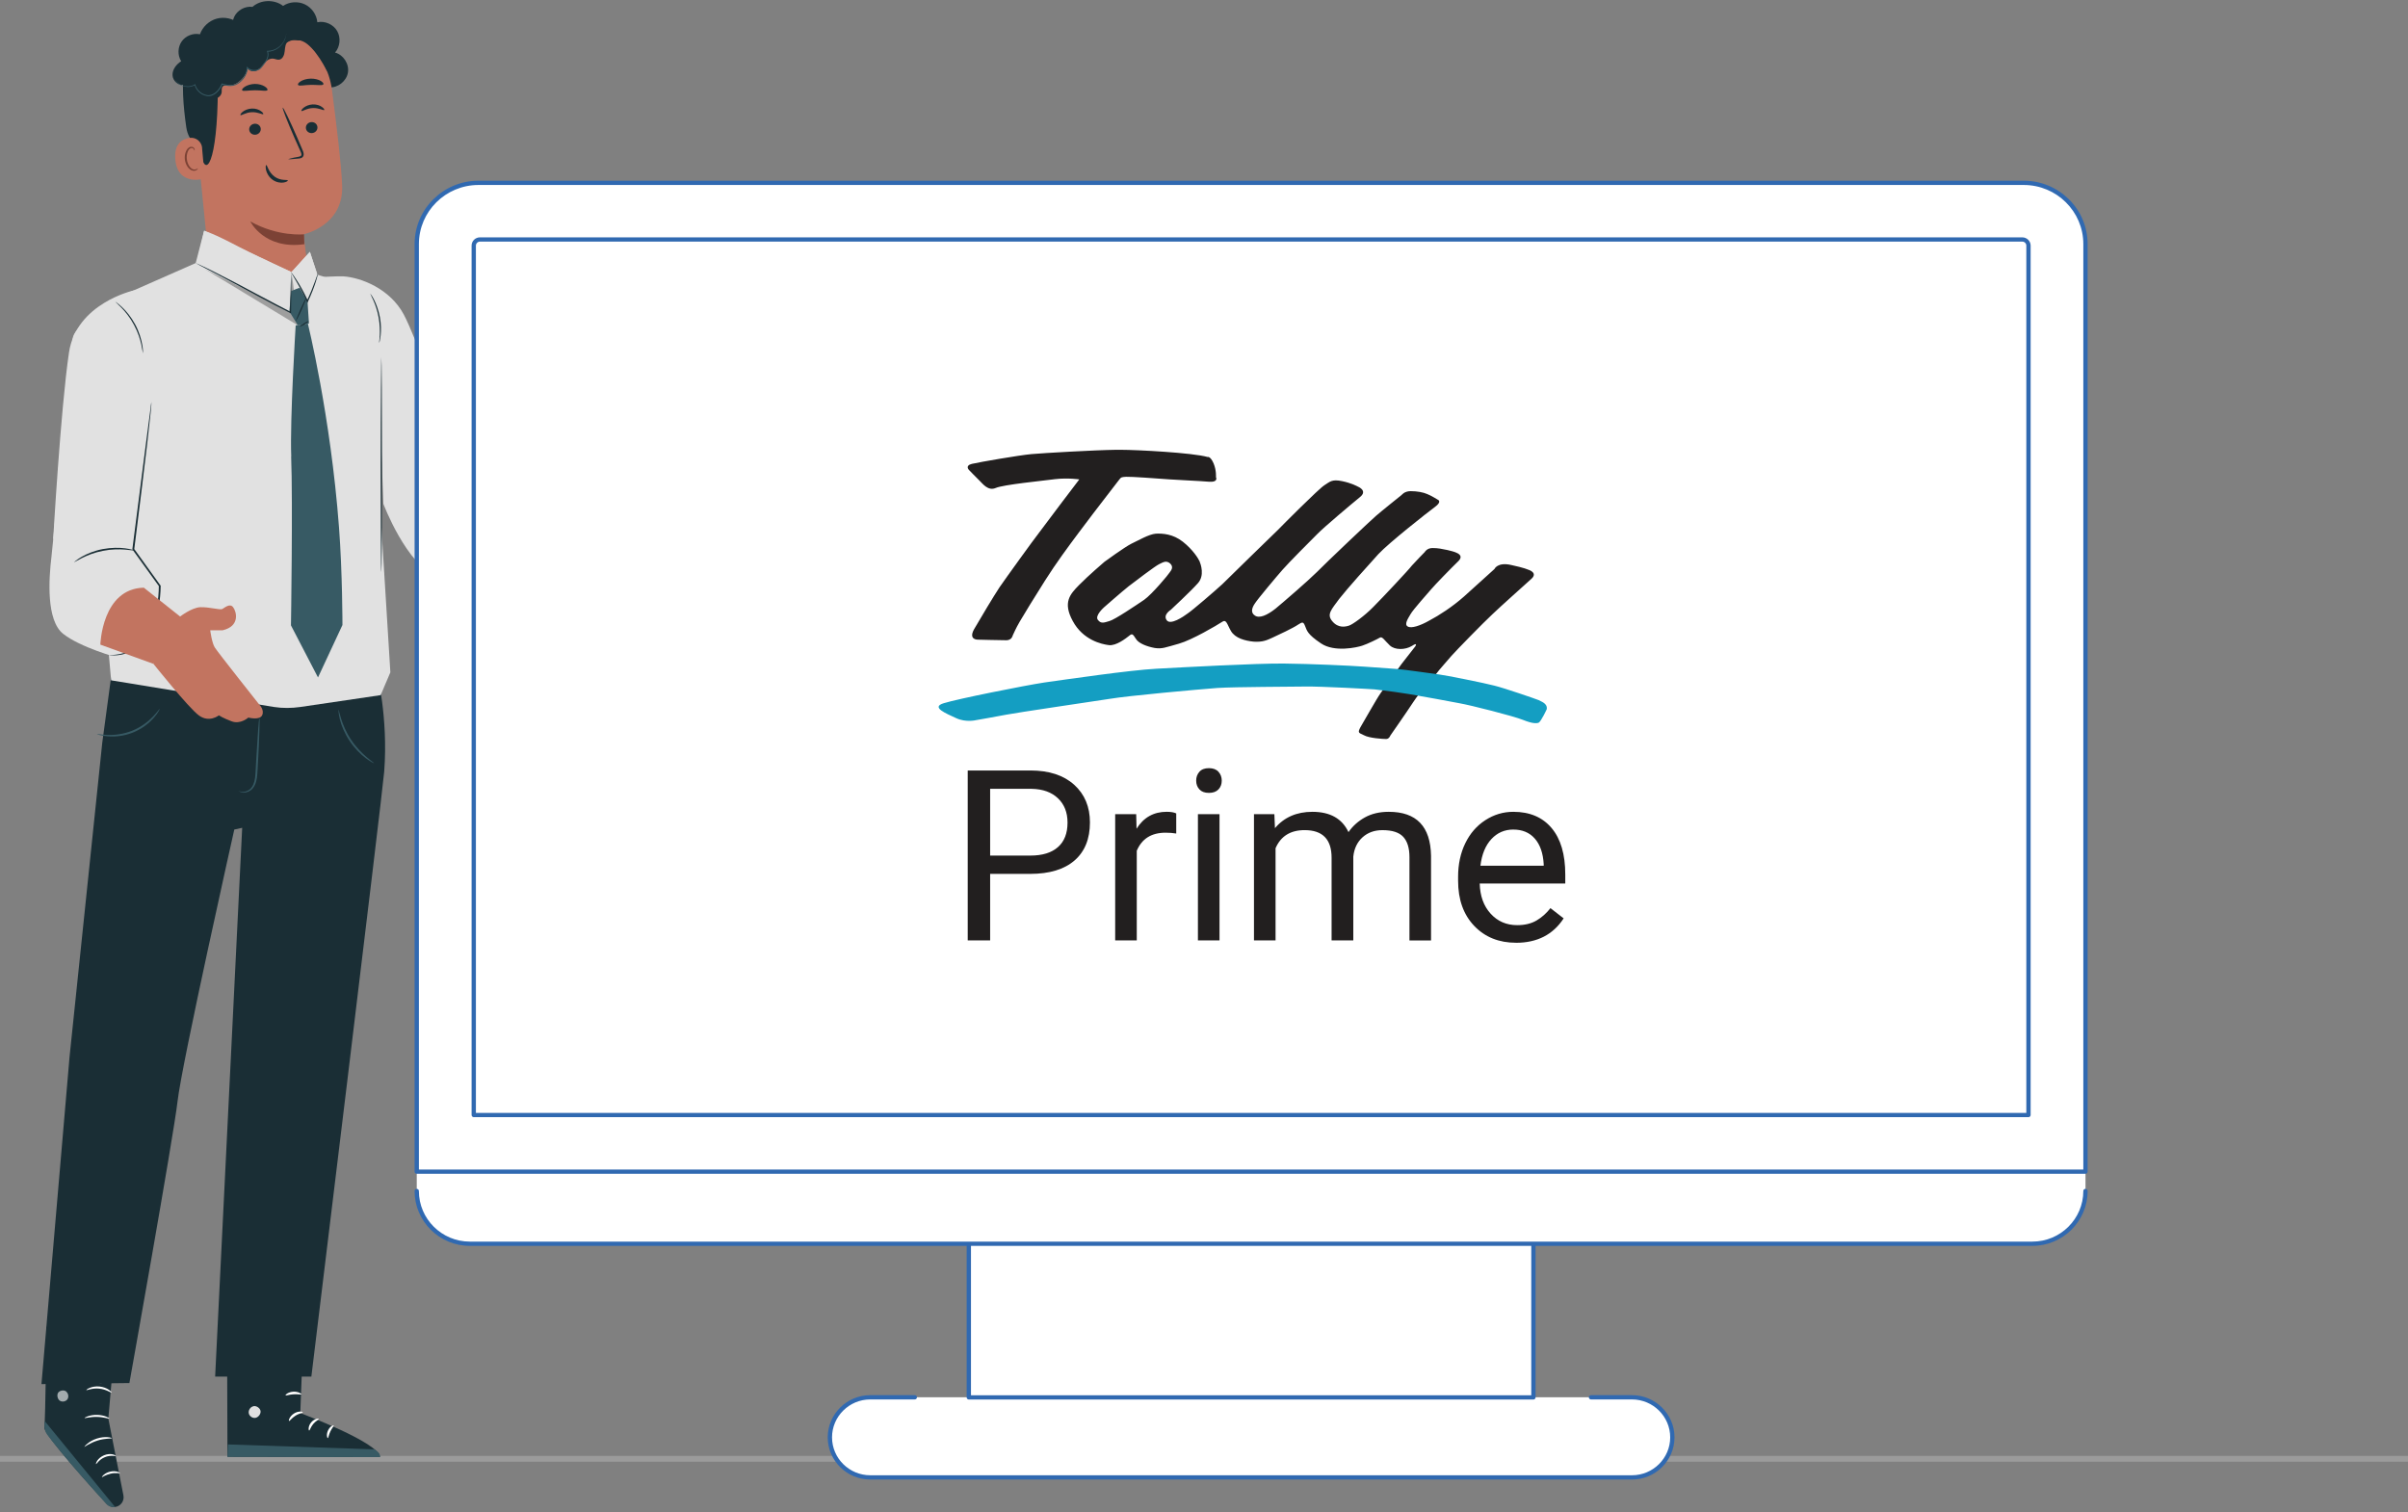 <svg width="414" height="260" viewBox="0 0 414 260" fill="none" xmlns="http://www.w3.org/2000/svg">
<rect x="0" y="0" width="414" height="260" fill="#808080" stroke="none"/>
<path d="M0 250.845H414" stroke="#9B9B9B"/>
<path d="M52.143 229.463L51.63 242.979C51.63 242.979 65.195 248.042 65.328 250.54L39.106 250.49L39.04 229.413L52.143 229.48V229.463Z" fill="#1A2E35"/>
<path d="M43.524 241.821C43.011 241.953 42.663 242.533 42.779 243.045C42.895 243.558 43.474 243.922 43.987 243.79C44.5 243.657 44.946 242.996 44.764 242.499C44.599 242.003 43.888 241.606 43.424 241.854" fill="#E1E1E1"/>
<path d="M39.106 250.49L39.189 248.372L64.302 249.216C64.302 249.216 65.477 249.729 65.328 250.556L39.106 250.506V250.49Z" fill="#375A64"/>
<path d="M52.06 242.847C52.06 242.979 51.415 243.029 50.786 243.442C50.141 243.839 49.81 244.385 49.694 244.336C49.578 244.303 49.777 243.542 50.538 243.062C51.299 242.566 52.076 242.731 52.06 242.847Z" fill="white"/>
<path d="M54.806 243.988C54.839 244.121 54.277 244.336 53.846 244.865C53.4 245.394 53.284 245.973 53.152 245.973C53.036 245.99 52.937 245.246 53.499 244.584C54.045 243.922 54.806 243.872 54.806 243.988Z" fill="white"/>
<path d="M56.361 247.28C56.245 247.314 56.063 246.668 56.394 245.974C56.725 245.262 57.321 244.997 57.37 245.097C57.436 245.196 57.056 245.576 56.791 246.155C56.51 246.735 56.477 247.264 56.345 247.28H56.361Z" fill="white"/>
<path d="M51.828 239.753C51.779 239.869 51.183 239.687 50.455 239.753C49.727 239.786 49.165 240.034 49.099 239.919C49.032 239.819 49.578 239.356 50.422 239.307C51.282 239.257 51.878 239.671 51.812 239.77L51.828 239.753Z" fill="white"/>
<path d="M20.048 227.627L18.625 243.922L21.222 257.141C21.404 258.1 20.742 259.01 19.783 259.126C19.237 259.192 18.708 258.993 18.344 258.596C16.011 256.049 7.458 246.635 7.623 245.444C7.822 244.071 7.987 228.156 7.987 228.156L20.048 227.627Z" fill="#1A2E35"/>
<path d="M19.782 259.126L7.689 244.352L7.639 245.047C7.606 245.643 7.772 246.238 8.136 246.718C9.095 248.008 11.825 251.499 18.294 258.613C18.674 259.026 19.236 259.225 19.782 259.142V259.126Z" fill="#375A64"/>
<g opacity="0.6">
<path d="M11.378 239.29C11.775 239.604 11.858 240.233 11.577 240.63C11.279 241.027 10.65 241.126 10.253 240.829C9.856 240.531 9.724 239.77 10.055 239.406C10.386 239.042 11.147 238.959 11.461 239.356" fill="white"/>
</g>
<path d="M16.507 251.747C16.59 251.797 17.02 250.97 18.012 250.573C19.005 250.143 19.882 250.44 19.915 250.341C19.931 250.308 19.733 250.159 19.352 250.076C18.972 249.994 18.426 250.01 17.88 250.242C17.334 250.473 16.921 250.854 16.722 251.168C16.507 251.499 16.474 251.731 16.507 251.747Z" fill="white"/>
<path d="M17.533 254.014C17.533 254.014 18.162 253.6 19.022 253.402C19.882 253.187 20.593 253.402 20.627 253.302C20.676 253.22 19.915 252.823 18.939 253.054C17.963 253.269 17.45 253.964 17.533 254.014Z" fill="white"/>
<path d="M14.521 248.803C14.521 248.803 15.448 248.124 16.755 247.711C18.062 247.281 19.203 247.413 19.22 247.297C19.253 247.214 18.062 246.9 16.656 247.363C15.249 247.81 14.455 248.753 14.521 248.803Z" fill="white"/>
<path d="M14.538 243.823C14.571 243.922 15.498 243.608 16.672 243.641C17.847 243.658 18.757 244.021 18.806 243.922C18.856 243.84 17.946 243.31 16.689 243.294C15.431 243.26 14.489 243.757 14.538 243.84V243.823Z" fill="white"/>
<path d="M14.836 239.025C14.886 239.125 15.829 238.645 17.053 238.777C18.294 238.893 19.121 239.555 19.187 239.456C19.22 239.422 19.055 239.207 18.691 238.959C18.327 238.711 17.764 238.479 17.102 238.413C16.441 238.347 15.829 238.479 15.431 238.645C15.034 238.81 14.819 238.992 14.852 239.025H14.836Z" fill="white"/>
<path d="M17.086 237.867C17.086 237.867 17.152 237.652 17.152 237.255C17.152 236.858 17.07 236.263 16.772 235.601C16.623 235.286 16.457 234.889 16.011 234.641C15.796 234.525 15.448 234.542 15.25 234.741C15.051 234.939 14.969 235.204 14.952 235.468C14.902 236.511 15.729 237.569 16.887 237.785C18.046 237.983 19.154 237.387 19.667 236.527C19.783 236.296 19.865 236.014 19.766 235.733C19.667 235.452 19.336 235.32 19.104 235.336C18.608 235.369 18.294 235.634 17.996 235.832C17.4 236.246 17.02 236.709 16.805 237.024C16.573 237.354 16.507 237.569 16.524 237.569C16.573 237.619 16.987 236.792 18.145 236.031C18.443 235.865 18.773 235.634 19.121 235.634C19.286 235.634 19.435 235.7 19.485 235.849C19.535 235.981 19.485 236.18 19.386 236.362C18.939 237.073 17.93 237.619 16.954 237.421C15.978 237.239 15.25 236.312 15.283 235.468C15.283 235.27 15.366 235.071 15.481 234.956C15.597 234.84 15.763 234.823 15.912 234.889C16.226 235.038 16.408 235.402 16.573 235.683C17.185 236.924 17.053 237.851 17.119 237.834L17.086 237.867Z" fill="white"/>
<path d="M64.782 115.594C64.782 115.594 66.767 123.286 66.056 132.667C65.775 136.29 53.532 236.709 53.532 236.709H36.989L41.638 142.345L40.281 142.642C40.281 142.642 31.248 182.893 30.52 189.411C29.858 195.268 22.248 237.818 22.248 237.818L7.128 238L11.958 181.718L17.583 127.704L19.701 111.987L64.799 115.61L64.782 115.594Z" fill="#1A2E35"/>
<path d="M41.025 135.942C41.025 135.942 41.058 135.992 41.124 136.058C41.207 136.124 41.34 136.207 41.522 136.257C41.902 136.356 42.514 136.306 43.093 135.893C43.689 135.479 44.036 134.652 44.169 133.759C44.284 132.865 44.301 131.889 44.367 130.863C44.483 128.829 44.566 126.976 44.599 125.636C44.648 124.296 44.648 123.469 44.599 123.469C44.549 123.469 44.466 124.296 44.367 125.636C44.268 126.976 44.152 128.812 44.036 130.863C43.97 131.889 43.953 132.865 43.854 133.726C43.755 134.586 43.441 135.33 42.944 135.727C42.448 136.124 41.886 136.224 41.538 136.157C41.174 136.108 41.025 135.942 41.009 135.975L41.025 135.942Z" fill="#375A64"/>
<path d="M16.706 126.231C16.706 126.231 16.871 126.314 17.169 126.397C17.467 126.479 17.93 126.562 18.492 126.612C19.617 126.711 21.222 126.612 22.843 125.967C24.465 125.321 25.706 124.279 26.45 123.419C26.831 122.989 27.095 122.608 27.244 122.344C27.41 122.079 27.476 121.913 27.459 121.897C27.41 121.864 27.046 122.459 26.268 123.253C25.507 124.048 24.283 125.024 22.711 125.652C21.14 126.281 19.584 126.413 18.492 126.38C17.384 126.331 16.706 126.165 16.689 126.215L16.706 126.231Z" fill="#375A64"/>
<path d="M58.181 122.029C58.181 122.029 58.181 122.674 58.429 123.684C58.677 124.693 59.206 126.049 60.1 127.389C60.993 128.713 62.035 129.739 62.862 130.351C63.69 130.979 64.285 131.261 64.302 131.227C64.385 131.145 62.102 129.838 60.364 127.207C58.611 124.594 58.297 121.996 58.181 122.029Z" fill="#375A64"/>
<path d="M108.705 93.624L112.494 94.815L119.392 91.01L123.313 101.896L113.916 104.129L106.819 103.352L108.705 93.624Z" fill="#C27460"/>
<path d="M64.567 49.883C64.567 49.883 68.438 52.215 71.648 60.123C77.951 75.658 81.921 84.045 81.921 84.045L110.873 93.194L108.556 104.807C108.556 104.807 79.208 100.721 75.271 99.249C69.894 97.231 65.907 86.626 65.907 86.626L64.551 49.899L64.567 49.883Z" fill="#E1E1E1"/>
<path d="M56.609 15.025C58.098 15.125 59.571 13.95 59.819 12.478C60.067 11.005 59.041 9.417 57.602 9.037C58.479 8.044 58.628 6.472 57.966 5.331C57.304 4.189 55.865 3.544 54.558 3.826C54.442 2.519 53.598 1.311 52.407 0.748C51.233 0.186 49.76 0.285 48.668 1.013C47.163 -0.145 44.83 -0.079 43.408 1.179C42.134 1.013 40.777 1.758 40.248 2.932C39.718 4.107 40.033 5.612 40.992 6.472" fill="#1A2E35"/>
<path d="M42.895 4.206L43.573 4.173C50.323 3.842 56.196 8.739 57.073 15.439C57.883 21.676 58.711 28.558 58.826 31.916C59.091 38.865 52.192 40.287 52.192 40.287L53.202 48.609L36.311 48.923L33.316 18.715C32.34 11.535 35.699 4.967 42.911 4.189L42.895 4.206Z" fill="#C27460"/>
<path d="M52.259 40.288C52.259 40.288 47.842 40.767 43.028 38.071C43.028 38.071 45.41 42.968 52.325 41.991L52.275 40.288H52.259Z" fill="#7C4235"/>
<path d="M54.575 21.841C54.625 22.371 54.212 22.834 53.666 22.884C53.12 22.933 52.64 22.569 52.59 22.04C52.541 21.511 52.954 21.047 53.5 20.998C54.046 20.948 54.526 21.312 54.575 21.841Z" fill="#1A2E35"/>
<path d="M55.749 18.913C55.633 19.046 54.856 18.533 53.781 18.582C52.705 18.615 51.961 19.211 51.828 19.079C51.762 19.029 51.878 18.781 52.209 18.516C52.54 18.251 53.086 17.987 53.764 17.954C54.426 17.921 55.005 18.136 55.336 18.384C55.683 18.615 55.799 18.847 55.749 18.913Z" fill="#1A2E35"/>
<path d="M44.831 22.122C44.881 22.652 44.467 23.115 43.921 23.165C43.375 23.214 42.895 22.851 42.846 22.321C42.796 21.792 43.21 21.328 43.756 21.279C44.302 21.229 44.781 21.593 44.831 22.122Z" fill="#1A2E35"/>
<path d="M45.261 19.625C45.145 19.757 44.368 19.244 43.292 19.294C42.233 19.327 41.472 19.922 41.34 19.79C41.274 19.74 41.39 19.492 41.721 19.227C42.051 18.963 42.597 18.698 43.276 18.665C43.938 18.632 44.517 18.847 44.847 19.095C45.195 19.327 45.311 19.558 45.261 19.625Z" fill="#1A2E35"/>
<path d="M49.529 27.367C49.529 27.367 50.175 27.152 51.25 26.97C51.515 26.92 51.779 26.854 51.812 26.672C51.862 26.474 51.746 26.176 51.597 25.878C51.316 25.233 51.002 24.555 50.688 23.843C49.414 20.948 48.487 18.549 48.603 18.5C48.719 18.45 49.844 20.766 51.101 23.661C51.399 24.372 51.697 25.051 51.978 25.713C52.094 26.01 52.292 26.358 52.176 26.771C52.11 26.986 51.928 27.135 51.746 27.185C51.581 27.251 51.415 27.251 51.283 27.268C50.208 27.384 49.529 27.416 49.529 27.35V27.367Z" fill="#1A2E35"/>
<path d="M45.989 15.472C45.856 15.753 44.93 15.505 43.805 15.522C42.68 15.522 41.737 15.77 41.621 15.505C41.572 15.373 41.754 15.125 42.151 14.877C42.547 14.645 43.143 14.446 43.821 14.43C44.5 14.43 45.095 14.612 45.476 14.844C45.856 15.075 46.038 15.323 45.989 15.456V15.472Z" fill="#1A2E35"/>
<path d="M55.584 14.513C55.369 14.761 54.475 14.562 53.417 14.595C52.358 14.595 51.465 14.86 51.249 14.612C51.15 14.496 51.283 14.248 51.663 14C52.044 13.752 52.672 13.537 53.4 13.52C54.128 13.503 54.773 13.685 55.154 13.917C55.534 14.149 55.683 14.397 55.584 14.513Z" fill="#1A2E35"/>
<path d="M56.246 12.279C56.246 12.279 54.195 8.011 52.044 7.101C49.447 5.993 48.487 8.838 46.039 8.292C43.59 7.73 41.092 6.671 38.726 8.673C36.112 10.856 37.453 12.229 37.453 15.323C37.403 27.863 35.285 31.503 34.342 25.646C34.243 25.001 32.423 24.588 32.026 21.874C31.513 18.351 31.149 14.066 31.828 11.518C32.39 9.367 33.515 7.845 35.6 6.125C38.892 3.412 43.574 3.131 46.767 3.296C49.959 3.461 56.279 6.82 56.263 12.279H56.246Z" fill="#1A2E35"/>
<path d="M34.756 25.431C34.657 24.356 33.697 23.562 32.622 23.711C31.331 23.893 29.925 24.703 30.14 27.384C30.521 32.132 35.203 30.758 35.203 30.626C35.203 30.527 34.921 27.417 34.739 25.431H34.756Z" fill="#C27460"/>
<path d="M34.045 28.922C34.045 28.922 33.962 28.988 33.83 29.054C33.697 29.12 33.466 29.187 33.218 29.12C32.705 28.972 32.208 28.211 32.126 27.367C32.076 26.937 32.126 26.523 32.258 26.159C32.374 25.795 32.572 25.547 32.821 25.481C33.069 25.398 33.251 25.531 33.333 25.663C33.4 25.795 33.383 25.895 33.416 25.895C33.416 25.895 33.515 25.812 33.449 25.613C33.416 25.514 33.35 25.415 33.234 25.332C33.118 25.249 32.936 25.216 32.771 25.249C32.407 25.299 32.109 25.663 31.96 26.06C31.795 26.457 31.729 26.92 31.778 27.4C31.894 28.36 32.456 29.203 33.151 29.352C33.499 29.418 33.763 29.286 33.896 29.17C34.028 29.038 34.045 28.939 34.028 28.922H34.045Z" fill="#7C4235"/>
<path d="M34.392 16.233C35.037 16.63 35.698 17.027 36.443 17.06C37.187 17.093 38.014 16.63 38.114 15.886C38.147 15.555 38.048 15.174 38.263 14.91C38.511 14.595 38.991 14.662 39.388 14.678C40.777 14.761 42.316 13.156 42.597 11.783C42.978 12.296 43.755 12.412 44.268 12.048C44.781 11.684 44.963 11.469 45.36 10.972C45.757 10.476 46.319 10.013 46.948 10.079C47.295 10.112 47.643 10.311 47.99 10.261C48.619 10.178 48.884 9.434 48.95 8.805C49.016 8.176 49.049 7.449 49.562 7.085C50.042 6.754 50.687 6.903 51.266 6.952C51.845 7.002 52.573 6.836 52.705 6.274C52.771 5.976 52.623 5.678 52.457 5.43C51.663 4.305 50.025 3.859 48.768 4.438C48.222 2.899 46.7 1.741 45.062 1.658C43.424 1.576 41.786 2.535 41.075 4.024C40.033 3.164 38.544 2.849 37.237 3.213C35.93 3.577 34.822 4.62 34.375 5.893C33.2 5.645 31.91 6.158 31.232 7.134C30.553 8.11 30.504 9.5 31.149 10.526C30.322 11.055 29.627 11.948 29.66 12.924C29.693 13.9 30.702 14.844 31.629 14.529C31.281 15.307 31.645 16.332 32.406 16.73C33.167 17.127 34.209 16.812 34.64 16.084" fill="#1A2E35"/>
<path d="M49.182 5.811C49.182 5.811 49.182 5.844 49.182 5.893C49.182 5.943 49.182 6.042 49.165 6.142C49.132 6.357 49.066 6.687 48.867 7.068C48.669 7.448 48.355 7.879 47.875 8.243C47.395 8.607 46.733 8.904 45.956 8.888L46.038 8.772C46.204 9.169 46.187 9.665 46.005 10.095C45.84 10.526 45.559 10.923 45.244 11.303C45.096 11.485 44.963 11.7 44.731 11.882C44.517 12.048 44.268 12.147 43.987 12.197C43.458 12.296 42.846 12.163 42.432 11.717L42.614 11.65C42.548 12.594 42.051 13.57 41.224 14.198C40.794 14.546 40.248 14.777 39.686 14.794C39.14 14.81 38.61 14.678 38.131 14.529L38.263 14.463C38.031 15.059 37.667 15.588 37.204 15.985C36.758 16.382 36.145 16.63 35.566 16.514C34.441 16.332 33.647 15.439 33.449 14.562L33.565 14.612C33.019 14.943 32.423 15.009 31.943 14.926C31.447 14.86 31.067 14.662 30.785 14.479C30.504 14.281 30.322 14.066 30.223 13.934C30.124 13.785 30.09 13.702 30.09 13.702C30.107 13.685 30.273 14.049 30.835 14.43C31.116 14.612 31.497 14.777 31.977 14.827C32.44 14.877 33.002 14.827 33.498 14.496L33.581 14.446V14.546C33.796 15.356 34.557 16.2 35.599 16.349C36.112 16.448 36.658 16.217 37.088 15.853C37.519 15.472 37.866 14.976 38.081 14.413L38.114 14.331L38.213 14.364C38.693 14.513 39.189 14.628 39.702 14.612C40.215 14.612 40.712 14.397 41.125 14.066C41.903 13.487 42.366 12.577 42.432 11.667V11.435L42.614 11.601C42.961 11.965 43.507 12.097 43.987 12.014C44.235 11.981 44.45 11.882 44.649 11.733C44.831 11.601 44.963 11.386 45.129 11.204C45.426 10.823 45.708 10.443 45.873 10.046C46.038 9.649 46.055 9.219 45.923 8.855L45.873 8.739H45.989C46.717 8.739 47.362 8.491 47.825 8.143C48.305 7.812 48.619 7.382 48.818 7.035C49.215 6.29 49.182 5.794 49.215 5.794L49.182 5.811Z" fill="#375A64"/>
<path d="M49.479 31.023C49.446 30.841 48.288 31.156 47.213 30.378C46.138 29.601 45.939 28.343 45.773 28.376C45.691 28.376 45.625 28.707 45.74 29.236C45.856 29.749 46.22 30.461 46.882 30.924C47.544 31.387 48.288 31.47 48.768 31.387C49.264 31.305 49.512 31.106 49.496 31.023H49.479Z" fill="#1A2E35"/>
<path d="M77.686 74.963C77.586 74.582 71.399 57.741 69.414 54.068C67.048 49.651 62.085 47.716 59.008 47.517C55.931 47.335 22.959 49.949 22.959 49.949C22.959 49.949 13.116 52.149 11.859 60.62C10.419 70.364 9.146 92.698 9.146 92.698L24.151 85.005L26.103 80.108L57.155 87.04L64.732 75.823L77.686 74.963Z" fill="#E1E1E1"/>
<path d="M20.776 50.908L33.647 45.234L35.086 39.675L50.124 46.789L53.267 43.315L54.591 47.236L57.883 48.311L65.576 61.86V90.712L67.114 115.61L65.444 119.531L51.646 121.566C50.141 121.781 48.602 121.798 47.097 121.566L19.105 116.984L18.377 108.761L21.372 86.097L20.759 50.908H20.776Z" fill="#E1E1E1"/>
<path d="M35.103 39.675C35.103 39.675 36.79 40.155 41.108 42.471C45.343 44.721 50.141 46.789 50.141 46.789L49.777 53.572L33.779 45.548" fill="#E1E1E1"/>
<path d="M53.284 43.298L50.124 46.773L51.812 54.052L54.624 47.484" fill="#E1E1E1"/>
<g opacity="0.3">
<path d="M50.19 47.534C50.323 47.633 51.2 55.938 51.2 55.938L35.169 46.243L49.76 53.572L50.19 47.534Z" fill="black"/>
</g>
<path d="M50.074 78.487C49.826 72.15 50.835 55.954 50.835 55.954L52.92 55.623C52.92 55.623 56.824 71.356 58.28 90.63C58.876 98.438 58.876 107.471 58.876 107.471L54.673 116.487L50.025 107.537C50.025 107.537 50.356 86.196 50.058 78.503L50.074 78.487Z" fill="#375A64"/>
<path d="M19.816 51.885C19.816 51.885 20.246 52.265 20.908 52.943C21.553 53.605 22.38 54.614 23.042 55.871C23.72 57.129 24.101 58.353 24.299 59.263C24.498 60.173 24.548 60.752 24.581 60.752C24.581 60.752 24.581 60.603 24.581 60.338C24.581 60.074 24.531 59.693 24.448 59.23C24.283 58.303 23.919 57.03 23.224 55.756C22.529 54.482 21.686 53.473 20.991 52.828C20.643 52.497 20.362 52.265 20.147 52.1C19.932 51.951 19.816 51.868 19.8 51.885H19.816Z" fill="#1A2E35"/>
<path d="M50.074 50.032L51.513 49.469L52.87 51.802L53.118 55.623L51.199 55.921L49.76 53.572L50.074 50.032Z" fill="#375A64"/>
<path d="M65.559 61.397C65.559 61.397 65.443 69.669 65.443 79.893C65.443 90.117 65.493 98.389 65.559 98.389C65.625 98.389 65.675 90.117 65.675 79.893C65.675 69.669 65.625 61.397 65.559 61.397Z" fill="#1A2E35"/>
<path d="M49.975 46.723C49.975 46.723 50.289 47.252 50.786 48.113C51.298 48.956 51.96 50.148 52.605 51.521C52.655 51.636 52.705 51.752 52.754 51.851L52.854 52.066L52.953 51.851C53.565 50.544 54.012 49.337 54.293 48.46C54.425 48.013 54.525 47.666 54.591 47.418C54.657 47.17 54.673 47.021 54.657 47.021C54.624 47.021 54.458 47.55 54.144 48.41C53.83 49.271 53.367 50.462 52.754 51.752H52.953C52.903 51.653 52.854 51.537 52.804 51.421C52.159 50.048 51.464 48.857 50.918 48.03C50.653 47.616 50.422 47.285 50.24 47.054C50.074 46.839 49.975 46.706 49.959 46.723H49.975Z" fill="#1A2E35"/>
<path d="M33.647 45.234C33.647 45.234 33.713 45.284 33.862 45.366C34.027 45.449 34.242 45.565 34.507 45.714C35.103 46.028 35.913 46.442 36.889 46.955C38.908 47.997 41.67 49.502 44.731 51.14C46.6 52.133 48.354 53.059 49.892 53.82L50.041 53.886V53.737C50.058 51.752 50.075 50.065 50.091 48.857C50.091 48.295 50.091 47.831 50.091 47.484C50.091 47.17 50.091 46.988 50.075 46.988C50.075 46.988 50.058 47.153 50.041 47.467C50.041 47.815 50.008 48.278 49.992 48.84C49.959 50.048 49.909 51.736 49.859 53.721L50.008 53.638C48.486 52.861 46.716 51.934 44.863 50.941C41.803 49.304 39.023 47.831 36.989 46.822C35.979 46.309 35.136 45.912 34.573 45.648C34.309 45.532 34.077 45.432 33.911 45.35C33.763 45.284 33.68 45.251 33.68 45.251L33.647 45.234Z" fill="#1A2E35"/>
<path d="M63.64 50.462C63.64 50.462 63.855 50.908 64.186 51.636C64.517 52.364 64.881 53.39 65.096 54.581C65.311 55.772 65.328 56.881 65.295 57.658C65.245 58.452 65.162 58.932 65.195 58.949C65.195 58.949 65.245 58.833 65.295 58.618C65.344 58.403 65.394 58.072 65.444 57.675C65.526 56.881 65.543 55.756 65.311 54.532C65.08 53.324 64.683 52.265 64.319 51.554C64.137 51.19 63.971 50.908 63.839 50.727C63.707 50.545 63.64 50.445 63.624 50.445L63.64 50.462Z" fill="#1A2E35"/>
<path d="M51.547 56.169C51.547 56.169 51.944 56.053 52.357 55.789C52.771 55.524 53.085 55.276 53.052 55.226C53.019 55.177 52.655 55.342 52.241 55.607C51.828 55.872 51.514 56.12 51.547 56.169Z" fill="#1A2E35"/>
<path d="M50.869 55.243C50.869 55.243 51.365 54.399 51.845 53.307C52.325 52.215 52.672 51.306 52.606 51.289C52.556 51.272 52.11 52.133 51.63 53.225C51.15 54.316 50.803 55.226 50.869 55.243Z" fill="#1A2E35"/>
<path d="M18.145 52.331C18.145 52.331 13.182 55.905 12.57 57.873C11.958 59.842 9.311 91.92 8.848 95.725C8.385 99.547 7.922 106.677 10.866 108.993C13.811 111.326 20.164 113.063 20.164 113.063L26.037 100.936L22.927 94.418L26.037 70.066L18.145 52.315V52.331Z" fill="#E1E1E1"/>
<path d="M18.741 112.649C18.741 112.649 18.857 112.649 19.055 112.632C19.271 112.632 19.568 112.632 19.965 112.566C20.743 112.467 21.934 112.269 23.142 111.425C24.349 110.614 25.458 109.158 26.169 107.272C26.881 105.403 27.294 103.153 27.311 100.738L27.344 100.82C25.938 98.868 24.399 96.734 22.794 94.517L22.761 94.468V94.401C22.794 94.236 22.811 94.071 22.828 93.889C23.704 87.056 24.498 80.885 25.077 76.369C25.359 74.152 25.607 72.349 25.772 71.058C25.855 70.446 25.921 69.967 25.954 69.619C25.987 69.288 26.02 69.123 26.02 69.123C26.02 69.123 26.02 69.173 26.02 69.255C26.02 69.338 26.02 69.47 26.02 69.636C25.987 70 25.938 70.48 25.888 71.092C25.756 72.349 25.557 74.169 25.292 76.419C24.763 80.902 24.002 87.106 23.142 93.955C23.125 94.137 23.092 94.302 23.076 94.468L23.043 94.352C24.647 96.585 26.186 98.719 27.592 100.671L27.625 100.705V100.754C27.592 103.219 27.162 105.469 26.417 107.372C25.673 109.274 24.515 110.763 23.258 111.574C22.645 111.987 22.017 112.252 21.454 112.417C21.322 112.451 21.173 112.5 21.041 112.533C20.908 112.55 20.776 112.583 20.66 112.599C20.412 112.649 20.197 112.666 19.998 112.682C19.601 112.715 19.287 112.699 19.072 112.682C18.857 112.682 18.758 112.666 18.758 112.649H18.741Z" fill="#1A2E35"/>
<path d="M12.736 96.668C12.736 96.668 13.183 96.238 14.043 95.742C14.903 95.245 16.177 94.699 17.666 94.418C19.155 94.137 20.545 94.153 21.521 94.286C22.497 94.418 23.092 94.617 23.076 94.65C23.076 94.766 20.66 94.12 17.716 94.716C14.771 95.262 12.769 96.767 12.736 96.668Z" fill="#1A2E35"/>
<path d="M30.967 106.015C30.967 106.015 32.952 104.476 34.425 104.41C35.897 104.344 37.816 104.923 38.213 104.725C38.594 104.526 39.504 103.682 40.066 104.394C40.645 105.105 41.356 107.669 38.263 108.381H36.145C36.145 108.381 36.41 110.498 36.923 111.326C37.435 112.153 44.615 121.202 44.615 121.202C44.615 121.202 45.509 122.095 45.062 123.005C44.615 123.899 42.696 123.386 42.696 123.386C42.696 123.386 41.356 124.61 39.818 124.031C38.279 123.452 37.634 123.005 37.634 123.005C37.634 123.005 35.963 124.345 34.176 123.005C32.373 121.665 26.384 114.154 26.384 114.154L28.518 105.75L30.95 106.015H30.967Z" fill="#C27460"/>
<path d="M24.73 101.052L30.967 106.015L26.385 114.154L17.253 110.846C17.253 110.846 17.517 101.217 24.73 101.052Z" fill="#C27460"/>
<path d="M121.973 89.951C121.973 89.951 121.775 87.718 120.534 88.181C119.293 88.644 118.764 91.275 118.764 91.275L121.973 89.968V89.951Z" fill="#C27460"/>
<path d="M117.507 92.152C117.507 92.152 119.674 89.72 122.702 89.918C125.729 90.117 123.81 92.681 123.81 92.681C123.81 92.681 126.044 94.054 124.406 96.023L124.141 96.552C124.141 96.552 126.044 97.28 124.075 99.315C124.075 99.315 124.803 100.622 123.81 101.615C122.818 102.607 120.369 101.284 120.369 101.284C120.369 101.284 118.103 101.813 117.904 100.887C117.706 99.96 118.235 99.315 118.434 99.183C118.632 99.05 119.807 98.587 119.807 98.587C119.807 98.587 117.176 98.918 117.11 98.256C117.044 97.594 116.779 96.883 118.748 96.221L119.807 95.94C119.807 95.94 117.077 96.023 117.06 95.361C117.044 94.699 116.911 94.435 117.904 93.988C118.897 93.541 119.674 92.995 119.674 92.995C119.674 92.995 117.11 93.525 117.507 92.135V92.152Z" fill="#C27460"/>
<path d="M117.027 94.716C117.027 94.716 118.3 93.591 120.269 93.045C122.238 92.466 123.909 92.846 123.909 92.764C123.909 92.731 123.512 92.598 122.833 92.532C122.155 92.466 121.196 92.499 120.186 92.78C119.177 93.061 118.35 93.541 117.804 93.938C117.258 94.352 116.993 94.683 117.01 94.699L117.027 94.716Z" fill="#7C4235"/>
<path d="M117.325 98.471C117.325 98.471 117.259 98.389 117.192 98.24C117.126 98.091 117.11 97.843 117.192 97.561C117.275 97.28 117.457 96.949 117.788 96.734C118.102 96.503 118.532 96.337 118.996 96.238C120.865 95.808 122.437 95.907 122.437 95.824C122.437 95.791 122.056 95.725 121.411 95.709C120.766 95.709 119.889 95.758 118.929 95.973C118.45 96.089 118.003 96.271 117.639 96.536C117.275 96.8 117.077 97.197 117.01 97.512C116.928 97.843 116.994 98.124 117.093 98.289C117.192 98.455 117.308 98.488 117.308 98.471H117.325Z" fill="#7C4235"/>
<path d="M118.433 101.366C118.433 101.366 118.334 101.3 118.202 101.184C118.069 101.069 117.904 100.837 117.871 100.523C117.838 100.208 117.92 99.795 118.251 99.547C118.582 99.282 119.062 99.116 119.542 98.951C120.518 98.67 121.494 98.802 122.172 98.819C122.867 98.852 123.297 98.802 123.297 98.752C123.297 98.719 122.867 98.703 122.189 98.62C121.51 98.57 120.534 98.405 119.476 98.686C118.963 98.868 118.483 99.034 118.102 99.348C117.92 99.513 117.772 99.728 117.722 99.944C117.672 100.159 117.656 100.357 117.689 100.556C117.755 100.92 117.97 101.168 118.136 101.284C118.301 101.399 118.433 101.399 118.433 101.383V101.366Z" fill="#7C4235"/>
<path d="M117.474 92.267C117.474 92.267 117.524 92.185 117.672 92.069C117.805 91.936 118.003 91.771 118.268 91.589C118.797 91.209 119.558 90.696 120.501 90.398C121.461 90.1 122.354 89.918 122.983 90.034C123.612 90.133 123.976 90.365 123.992 90.315C124.009 90.315 123.694 90.001 123.016 89.835C122.338 89.67 121.378 89.819 120.419 90.117C118.45 90.828 117.325 92.168 117.474 92.267Z" fill="#7C4235"/>
<path d="M149.628 240.269H280.573C284.412 240.269 287.521 243.351 287.521 247.156C287.521 250.96 284.412 254.042 280.573 254.042H149.632C145.793 254.042 142.684 250.96 142.684 247.156C142.684 243.351 145.793 240.269 149.632 240.269H149.628Z" fill="white"/>
<path d="M166.563 213.865H263.634V240.284H166.563V213.865Z" fill="white"/>
<path d="M166.567 240.651H263.638C263.841 240.651 264.008 240.486 264.008 240.284V213.865C264.008 213.663 263.841 213.498 263.638 213.498C263.434 213.498 263.267 213.663 263.267 213.865V239.917H166.937V213.865C166.937 213.663 166.771 213.498 166.567 213.498C166.364 213.498 166.197 213.663 166.197 213.865V240.284C166.197 240.486 166.364 240.651 166.567 240.651Z" fill="#3069B1"/>
<path d="M74.775 199.27L354.137 198.892L358.553 201.467V204.791C358.553 209.803 354.466 213.864 349.421 213.864H80.783C75.742 213.864 71.651 209.803 71.651 204.791V201.467L74.772 199.27H74.775Z" fill="white"/>
<path d="M347.937 31.442H82.264C76.408 31.442 71.651 36.156 71.651 41.961V201.468H358.55V41.961C358.55 36.156 353.793 31.442 347.937 31.442Z" fill="white"/>
<path d="M71.651 201.834H358.549C358.753 201.834 358.919 201.669 358.919 201.467V41.96C358.919 35.958 353.992 31.075 347.936 31.075H82.264C76.208 31.075 71.281 35.958 71.281 41.96V201.467C71.281 201.669 71.447 201.834 71.651 201.834ZM358.179 201.1H72.021V41.96C72.021 36.361 76.615 31.808 82.264 31.808H347.936C353.585 31.808 358.179 36.361 358.179 41.96V201.1Z" fill="#3069B1"/>
<path d="M81.449 42.232L81.449 191.73L348.75 191.73V42.232C348.75 41.652 348.273 41.179 347.688 41.179L82.511 41.179C81.927 41.179 81.449 41.652 81.449 42.232Z" fill="white"/>
<path d="M81.45 192.097H348.751C348.954 192.097 349.121 191.932 349.121 191.73V42.232C349.121 41.45 348.477 40.812 347.688 40.812H82.512C81.723 40.812 81.079 41.45 81.079 42.232V191.73C81.079 191.932 81.246 192.097 81.45 192.097ZM348.381 191.363H81.82V42.232C81.82 41.854 82.131 41.546 82.512 41.546H347.688C348.07 41.546 348.381 41.854 348.381 42.232V191.363Z" fill="#3069B1"/>
<path d="M80.783 214.231H349.417C354.655 214.231 358.919 209.997 358.919 204.791C358.919 204.59 358.753 204.424 358.549 204.424C358.346 204.424 358.179 204.59 358.179 204.791C358.179 209.59 354.248 213.498 349.417 213.498H80.779C75.949 213.498 72.017 209.594 72.017 204.791C72.017 204.59 71.851 204.424 71.647 204.424C71.444 204.424 71.277 204.59 71.277 204.791C71.277 209.997 75.538 214.231 80.779 214.231H80.783Z" fill="#3069B1"/>
<path d="M149.628 254.409H280.573C284.607 254.409 287.891 251.155 287.891 247.156C287.891 243.157 284.607 239.902 280.573 239.902H273.532C273.328 239.902 273.162 240.067 273.162 240.269C273.162 240.471 273.328 240.636 273.532 240.636H280.573C284.2 240.636 287.151 243.56 287.151 247.156C287.151 250.751 284.2 253.675 280.573 253.675H149.628C146 253.675 143.05 250.751 143.05 247.156C143.05 243.56 146 240.636 149.628 240.636H157.279C157.483 240.636 157.649 240.471 157.649 240.269C157.649 240.067 157.483 239.902 157.279 239.902H149.628C145.593 239.902 142.31 243.157 142.31 247.156C142.31 251.155 145.593 254.409 149.628 254.409Z" fill="#3069B1"/>
<path d="M170.232 150.267V161.708H166.379V132.486H177.155C180.352 132.486 182.857 133.301 184.671 134.934C186.484 136.567 187.39 138.727 187.39 141.416C187.39 144.252 186.503 146.435 184.731 147.969C182.96 149.5 180.418 150.267 177.116 150.267H170.232ZM170.232 147.118H177.155C179.215 147.118 180.794 146.631 181.892 145.659C182.99 144.688 183.537 143.283 183.537 141.449C183.537 139.707 182.99 138.312 181.892 137.268C180.794 136.221 179.29 135.68 177.378 135.641H170.232V147.121V147.118Z" fill="#221F1F"/>
<path d="M202.223 143.325C201.661 143.232 201.053 143.184 200.397 143.184C197.961 143.184 196.31 144.222 195.441 146.294V161.708H191.729V139.993H195.342L195.402 142.501C196.62 140.561 198.346 139.59 200.581 139.59C201.303 139.59 201.853 139.683 202.226 139.87V143.322L202.223 143.325Z" fill="#221F1F"/>
<path d="M205.655 134.233C205.655 133.632 205.839 133.124 206.209 132.709C206.576 132.294 207.123 132.086 207.845 132.086C208.567 132.086 209.117 132.294 209.49 132.709C209.863 133.124 210.052 133.632 210.052 134.233C210.052 134.835 209.866 135.337 209.49 135.737C209.114 136.137 208.567 136.339 207.845 136.339C207.123 136.339 206.576 136.137 206.209 135.737C205.842 135.337 205.655 134.835 205.655 134.233ZM209.667 161.708H205.956V139.993H209.667V161.708Z" fill="#221F1F"/>
<path d="M219.098 139.993L219.198 142.402C220.789 140.528 222.936 139.593 225.64 139.593C228.677 139.593 230.744 140.757 231.841 143.085C232.563 142.041 233.505 141.199 234.662 140.555C235.82 139.912 237.189 139.593 238.768 139.593C243.532 139.593 245.953 142.116 246.034 147.16V161.711H242.323V147.383C242.323 145.831 241.968 144.67 241.258 143.9C240.548 143.13 239.357 142.745 237.685 142.745C236.308 142.745 235.162 143.157 234.253 143.978C233.342 144.802 232.816 145.909 232.668 147.298V161.708H228.936V147.479C228.936 144.321 227.39 142.742 224.301 142.742C221.865 142.742 220.199 143.78 219.303 145.852V161.708H215.591V139.993H219.104H219.098Z" fill="#221F1F"/>
<path d="M260.642 162.108C257.698 162.108 255.304 161.142 253.457 159.208C251.611 157.275 250.687 154.691 250.687 151.452V150.769C250.687 148.616 251.099 146.691 251.92 145.001C252.744 143.307 253.893 141.984 255.373 141.028C256.853 140.071 258.453 139.593 260.179 139.593C263.003 139.593 265.196 140.522 266.763 142.384C268.327 144.243 269.112 146.907 269.112 150.372V151.918H254.402C254.456 154.059 255.081 155.789 256.278 157.106C257.475 158.423 258.997 159.082 260.844 159.082C262.155 159.082 263.265 158.814 264.176 158.279C265.085 157.744 265.882 157.034 266.564 156.153L268.832 157.918C267.012 160.715 264.281 162.114 260.642 162.114V162.108ZM260.182 142.643C258.684 142.643 257.427 143.187 256.411 144.279C255.394 145.371 254.766 146.898 254.525 148.865H265.403V148.586C265.295 146.7 264.787 145.238 263.878 144.201C262.967 143.163 261.737 142.646 260.185 142.646L260.182 142.643Z" fill="#221F1F"/>
<path d="M168.439 82.683C168.953 83.177 169.879 84.461 171.163 83.917C172.499 83.324 179.236 82.683 181.446 82.386C183.657 82.139 185.561 82.434 185.561 82.434C185.561 82.434 179.699 90.139 178.773 91.424C177.795 92.66 172.809 99.574 171.831 101.006C170.854 102.488 168.541 106.341 167.461 108.215C166.433 110.092 168.18 109.992 168.18 109.992C168.18 109.992 172.189 110.092 173.064 110.092C173.888 110.044 174.042 109.499 174.144 109.201C174.297 108.904 174.607 108.116 175.326 106.88C176.045 105.643 177.744 102.879 179.645 99.866C181.546 96.852 183.708 93.938 185.404 91.667C187.101 89.397 189.107 86.777 189.57 86.184C190.033 85.592 191.934 83.123 192.346 82.578C192.758 81.986 192.911 82.034 193.63 81.986C194.349 81.938 199.131 82.284 201.086 82.431C203.092 82.578 205.97 82.677 207.772 82.828C209.57 82.975 209.056 82.037 209.056 82.037C209.056 82.037 209.158 80.9 208.644 79.667C208.079 78.383 207.615 78.581 207.615 78.581C205.044 77.841 195.429 77.345 192.704 77.345H191.853C188.235 77.39 179.308 77.904 177.329 78.085C175.17 78.284 168.33 79.468 167.097 79.763C165.864 80.061 166.583 80.801 166.583 80.801C166.583 80.801 167.867 82.133 168.433 82.677L168.439 82.683Z" fill="#221F1F"/>
<path d="M262.691 97.944C262.691 97.944 262.125 97.646 259.812 97.153C257.448 96.609 256.934 97.845 256.934 97.845C256.934 97.845 253.695 100.759 251.689 102.585C249.683 104.362 247.37 105.845 245.776 106.684C244.233 107.571 242.639 108.116 242.022 107.722C241.406 107.376 242.022 106.437 242.486 105.646C242.949 104.807 245.415 102.091 246.035 101.349C246.651 100.609 249.532 97.643 250.765 96.458C251.947 95.222 249.839 94.828 248.862 94.582C247.884 94.383 247.268 94.236 246.29 94.236C245.313 94.236 244.952 94.927 244.952 94.927C244.952 94.927 243.256 96.657 242.741 97.249C242.278 97.89 237.598 102.879 236.11 104.362C234.618 105.893 232.561 107.376 231.944 107.571C231.327 107.77 230.094 108.064 229.066 106.831C228.037 105.646 228.912 104.807 230.248 102.979C231.637 101.201 235.234 97.201 236.985 95.273C238.783 93.348 245.418 88.112 246.702 87.174C247.986 86.236 247.217 85.938 247.217 85.938C247.217 85.938 246.035 85.198 245.364 84.948C244.696 84.65 243.616 84.455 242.537 84.455C241.457 84.455 240.994 85.096 240.994 85.096C240.994 85.096 237.292 88.058 236.573 88.702C235.854 89.294 227.833 96.9 226.392 98.383C224.9 99.866 220.735 103.469 219.297 104.657C217.857 105.794 216.521 106.386 215.748 105.842C214.978 105.349 215.234 104.51 215.748 103.767C216.211 103.027 219.399 99.222 220.53 97.938C221.661 96.654 225.159 93.147 226.392 91.914C227.574 90.678 232.407 86.629 233.797 85.493C235.237 84.356 233.436 83.664 233.436 83.664C233.436 83.664 232.407 83.072 230.711 82.726C229.015 82.38 228.654 82.825 227.727 83.417C226.75 84.01 220.374 90.431 219.706 91.123C219.039 91.766 211.324 99.273 210.142 100.458C208.909 101.595 204.948 105.003 204.178 105.496C203.459 106.04 201.195 107.571 200.578 106.633C199.91 105.695 201.297 104.855 201.297 104.855C201.297 104.855 204.743 101.646 205.925 100.311C207.159 98.979 206.44 97.003 206.235 96.506C205.98 95.962 205.053 94.482 203.357 93.147C201.661 91.814 199.91 91.715 198.728 91.763C197.495 91.863 195.694 92.948 194.512 93.493C193.33 94.085 189.883 96.606 189.883 96.606C189.883 96.606 187.107 98.976 185.513 100.606C183.97 102.185 182.686 103.568 184.433 106.78C186.181 110.04 189.369 110.78 190.656 110.931C191.889 111.078 193.537 109.794 194.103 109.349C194.668 108.855 194.77 109.051 195.285 109.842C195.748 110.633 197.188 111.174 198.524 111.421C199.808 111.619 200.376 111.322 202.689 110.681C204.951 110.04 209.219 107.52 210.043 106.976C210.867 106.383 210.918 107.27 211.637 108.507C212.356 109.743 214.052 110.185 215.544 110.335C217.087 110.434 217.805 110.089 218.783 109.643C219.76 109.198 222.383 107.965 223.153 107.421C223.923 106.928 224.079 106.876 224.386 107.667C224.696 108.407 224.747 109.051 227.111 110.63C229.424 112.209 233.334 111.322 234.206 111.024C235.132 110.726 236.828 109.887 237.24 109.64C237.652 109.394 238.01 110.086 238.937 110.973C239.812 111.812 241.61 111.764 242.741 111.072C243.872 110.332 243.307 111.171 243.307 111.171C243.307 111.171 241.511 113.454 240.994 114.134C240.067 115.355 238.732 117.28 237.343 119.22C236.66 120.176 234.464 124.11 233.896 125.048C233.382 126.035 233.586 125.987 234.513 126.432C235.388 126.925 237.752 127.075 238.317 127.075C238.831 127.075 239.036 126.483 239.036 126.483C239.036 126.483 241.95 122.308 242.892 120.853C244.26 118.732 246.895 115.896 246.895 115.896C247.412 115.183 249.033 113.394 249.523 112.801C250.344 111.863 255.024 107.072 256.567 105.64C258.11 104.158 262.119 100.603 263.304 99.517C264.486 98.431 262.688 97.938 262.688 97.938L262.691 97.944ZM196.719 103.132C195.33 104.07 191.682 106.54 190.755 106.786C189.88 107.033 189.315 107.331 188.749 106.588C188.184 105.848 189.829 104.416 189.829 104.416C189.829 104.416 192.864 101.749 194.046 100.81C195.279 99.872 198.572 97.355 199.291 97.006C200.01 96.66 200.524 96.314 201.195 96.906C201.862 97.55 201.297 98.142 201.092 98.437C200.939 98.735 198.058 102.191 196.722 103.129L196.719 103.132Z" fill="#221F1F"/>
<path d="M264.488 120.368C264.025 120.17 258.575 118.293 256.93 117.899C255.285 117.454 248.343 116.071 247.417 115.974C246.78 115.905 241.501 115.123 240.121 115.027C239.017 114.949 237.492 114.838 234.716 114.642C231.94 114.444 225.408 114.149 220.731 114.098C216 114.05 203.455 114.741 198.827 114.988C194.147 115.235 183.091 116.865 179.545 117.358C175.996 117.902 164.633 120.173 162.27 120.913C159.957 121.605 162.682 122.69 164.378 123.481C166.074 124.272 167.822 123.827 167.822 123.827C167.822 123.827 171.265 123.235 173.016 122.889C174.763 122.543 187.566 120.666 190.754 120.173C193.942 119.629 206.027 118.543 209.317 118.296C212.607 118.098 221.811 118.098 224.433 118.05C227.056 118.002 235.898 118.495 236.361 118.543C241.318 119.105 244.382 119.728 244.382 119.728C244.382 119.728 248.909 120.519 250.861 120.913C252.867 121.259 260.22 123.135 261.814 123.776C263.408 124.42 264.127 124.42 264.539 124.269C264.951 124.071 265.929 121.947 265.929 121.947C266.082 120.91 264.9 120.615 264.488 120.365V120.368Z" fill="#149EC2"/>
</svg>

